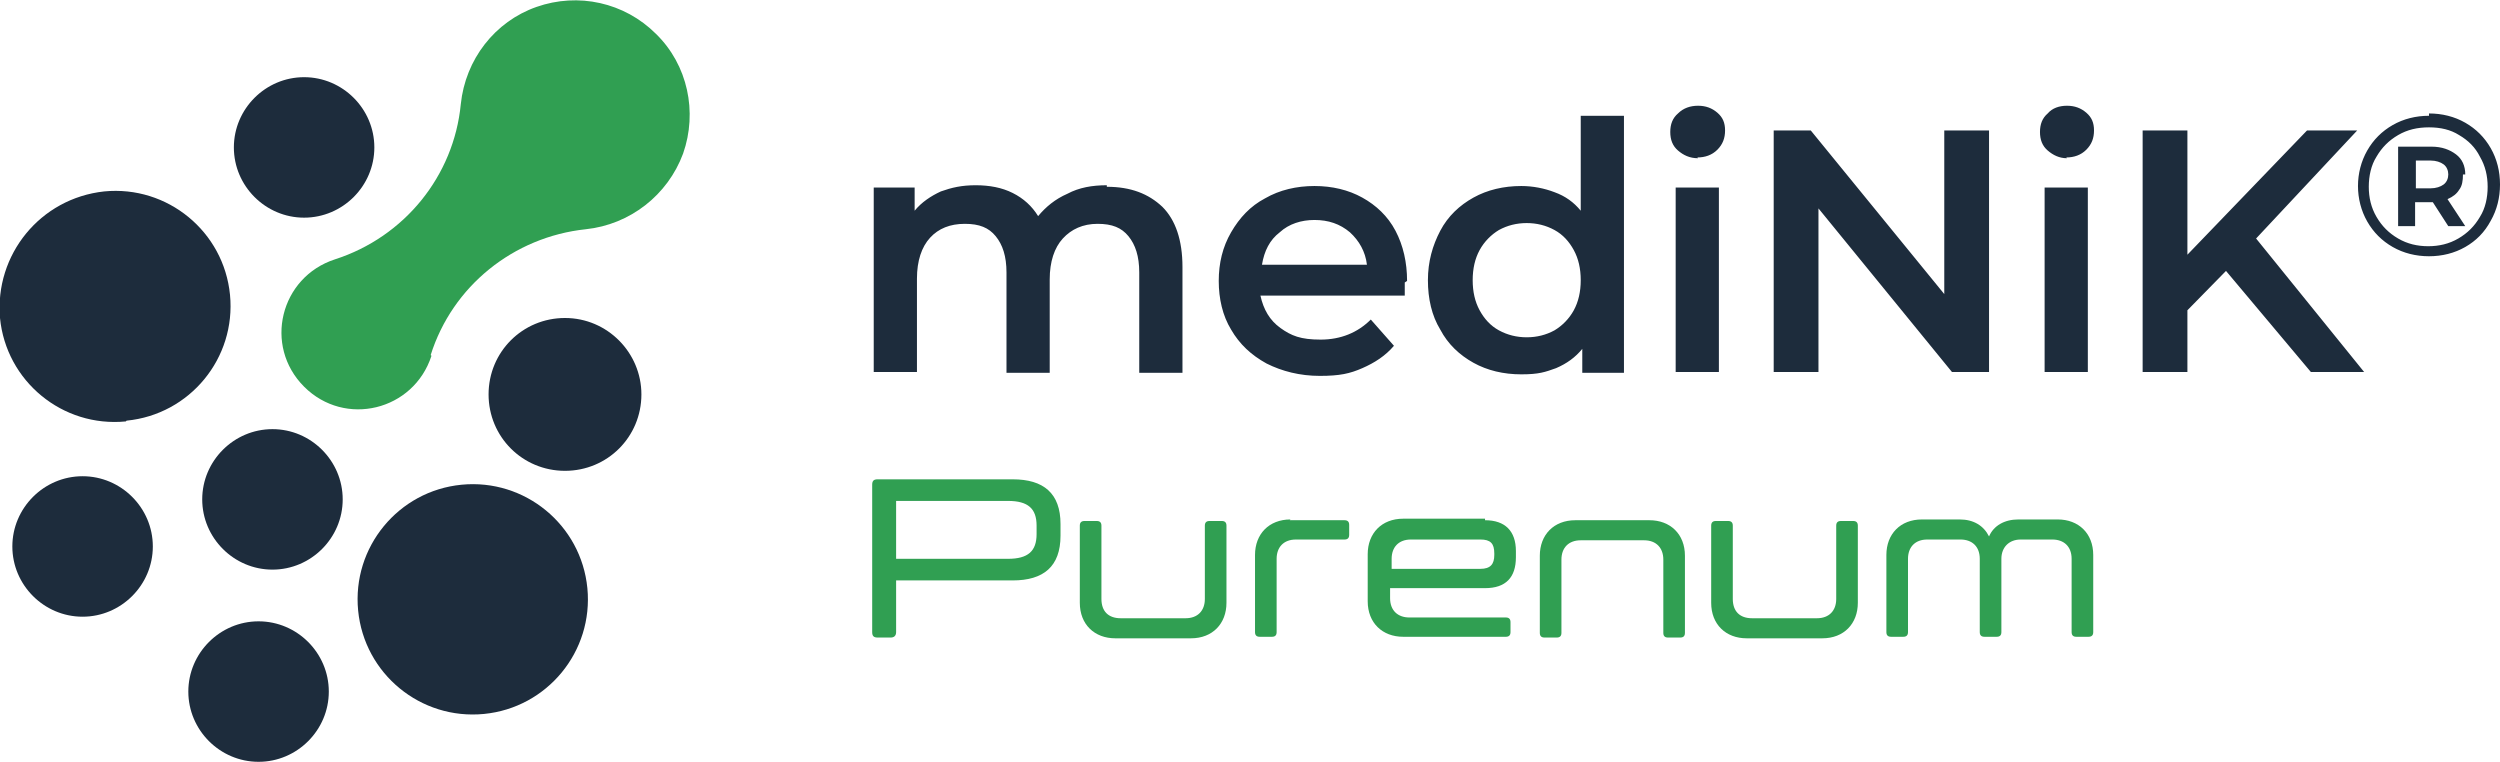 <?xml version="1.0" encoding="UTF-8"?>
<svg xmlns="http://www.w3.org/2000/svg" xmlns:svg="http://www.w3.org/2000/svg" xmlns:rdf="http://www.w3.org/1999/02/22-rdf-syntax-ns#" xmlns:dc="http://purl.org/dc/elements/1.1/" xmlns:cc="http://creativecommons.org/ns#" version="1.1" viewBox="0 0 323.9 98.7">
  <defs>
    <style>
      .cls-1 {
        fill: #309f52;
      }

      .cls-2 {
        fill: #1d2c3c;
      }
    </style>
  </defs>
  <!-- Generator: Adobe Illustrator 28.6.0, SVG Export Plug-In . SVG Version: 1.2.0 Build 709)  -->
  <g>
    <g id="Ebene_1">
      <g id="svg2">
        <g id="g10">
          <g id="g12">
            <path id="path14" class="cls-1" d="M113.7,62.1h17.5c4,0,6.2,1.8,6.2,5.8v1.5c0,4-2.2,5.8-6.2,5.8h-15.1v6.7c0,.5-.3.7-.7.7h-1.7c-.5,0-.7-.2-.7-.7v-19.1c0-.5.2-.7.7-.7M130.6,64.9h-14.5v7.5h14.5c2.6,0,3.7-1,3.7-3.2v-1.1c0-2.2-1.1-3.2-3.7-3.2"/>
            <path id="path16" class="cls-1" d="M145.4,80.1h8.2c1.6,0,2.5-1,2.5-2.5v-9.5c0-.4.2-.6.6-.6h1.6c.4,0,.6.2.6.6v10c0,2.7-1.8,4.6-4.6,4.6h-9.8c-2.7,0-4.6-1.8-4.6-4.6v-10c0-.4.2-.6.6-.6h1.6c.4,0,.6.2.6.6v9.5c0,1.6.9,2.5,2.5,2.5"/>
            <path id="path18" class="cls-1" d="M167.1,67.4h7.1c.4,0,.6.2.6.6v1.3c0,.4-.2.6-.6.6h-6.3c-1.6,0-2.5,1-2.5,2.5v9.5c0,.4-.2.6-.6.6h-1.6c-.4,0-.6-.2-.6-.6v-10c0-2.7,1.8-4.6,4.6-4.6"/>
            <path id="path20" class="cls-1" d="M192.4,67.4c2.6,0,4,1.4,4,4v.8c0,2.6-1.3,4-4,4h-12.3v1.3c0,1.6,1,2.5,2.5,2.5h12.5c.4,0,.6.2.6.6v1.3c0,.4-.2.6-.6.6h-13.3c-2.7,0-4.6-1.8-4.6-4.6v-6.1c0-2.7,1.8-4.6,4.6-4.6h10.6v.2ZM180.2,73.7h11.6c1.3,0,1.8-.6,1.8-1.8v-.2c0-1.3-.5-1.8-1.8-1.8h-9c-1.6,0-2.5,1-2.5,2.5v1.3"/>
            <path id="path22" class="cls-1" d="M203.9,67.4h9.8c2.7,0,4.6,1.8,4.6,4.6v10c0,.4-.2.6-.6.6h-1.6c-.4,0-.6-.2-.6-.6v-9.5c0-1.5-.9-2.5-2.5-2.5h-8.2c-1.6,0-2.5,1-2.5,2.5v9.5c0,.4-.2.6-.6.6h-1.6c-.4,0-.6-.2-.6-.6v-10c0-2.7,1.8-4.6,4.6-4.6"/>
            <path id="path24" class="cls-1" d="M227.2,80.1h8.2c1.6,0,2.5-1,2.5-2.5v-9.5c0-.4.2-.6.6-.6h1.6c.4,0,.6.2.6.6v10c0,2.7-1.8,4.6-4.6,4.6h-9.8c-2.7,0-4.6-1.8-4.6-4.6v-10c0-.4.2-.6.6-.6h1.6c.4,0,.6.2.6.6v9.5c0,1.6.9,2.5,2.5,2.5"/>
            <path id="path26" class="cls-1" d="M253.6,69.9h-3.9c-1.6,0-2.5,1-2.5,2.5v9.5c0,.4-.2.6-.6.6h-1.6c-.4,0-.6-.2-.6-.6v-10c0-2.7,1.8-4.6,4.6-4.6h4.9c1.8,0,3.1.8,3.8,2.2.6-1.4,2-2.2,3.8-2.2h5.1c2.7,0,4.6,1.8,4.6,4.6v10c0,.4-.2.6-.6.6h-1.6c-.4,0-.6-.2-.6-.6v-9.5c0-1.6-1-2.5-2.5-2.5h-4.1c-1.5,0-2.5,1-2.5,2.5v9.5c0,.4-.2.6-.6.6h-1.6c-.4,0-.6-.2-.6-.6v-9.5c0-1.6-1-2.5-2.5-2.5"/>
            <path id="path28" class="cls-2" d="M83.1,51.1c0-5.4-4.4-9.9-9.9-9.9s-9.9,4.4-9.9,9.9,4.4,9.9,9.9,9.9,9.9-4.4,9.9-9.9"/>
            <path id="path30" class="cls-2" d="M42.6,89.6c0-5-4.1-9.1-9.1-9.1s-9.1,4.1-9.1,9.1,4.1,9.1,9.1,9.1,9.1-4.1,9.1-9.1"/>
            <path id="path32" class="cls-2" d="M19.8,70.8c0-5-4.1-9.1-9.1-9.1s-9.1,4.1-9.1,9.1,4.1,9.1,9.1,9.1,9.1-4.1,9.1-9.1"/>
            <path id="path34" class="cls-2" d="M44.4,64.7c0-5-4.1-9.1-9.1-9.1s-9.1,4.1-9.1,9.1,4.1,9.1,9.1,9.1,9.1-4.1,9.1-9.1"/>
            <path id="path36" class="cls-2" d="M48.5,19.1c0-5-4.1-9.1-9.1-9.1s-9.1,4.1-9.1,9.1,4.1,9.1,9.1,9.1,9.1-4.1,9.1-9.1"/>
            <path id="path38" class="cls-2" d="M16.4,54.5c8.2-.8,14.2-8.1,13.4-16.3s-8.1-14.2-16.3-13.4C5.2,25.7-.7,33,0,41.2c.8,8.2,8.1,14.2,16.3,13.4"/>
            <path id="path40" class="cls-1" d="M55.8,46c2.8-8.9,10.7-15.3,20.1-16.3,5.7-.6,10.6-4.4,12.6-9.8,1.9-5.4.6-11.5-3.5-15.5-4.1-4.1-10.1-5.4-15.5-3.5s-9.2,6.8-9.8,12.6c-.9,9.3-7.3,17.2-16.3,20.1-7.1,2.3-9.3,11.2-4,16.5s14.2,3.1,16.5-4"/>
            <path id="path42" class="cls-2" d="M62.7,92.5c8.2-.8,14.2-8.1,13.4-16.3-.8-8.2-8.1-14.2-16.3-13.4s-14.2,8.1-13.4,16.3c.8,8.2,8.1,14.2,16.3,13.4"/>
            <path id="path44" class="cls-2" d="M143.4,24c-1.9,0-3.6.3-5.1,1.1-1.6.7-2.8,1.7-3.8,2.9-.8-1.3-1.9-2.3-3.3-3-1.4-.7-3-1-4.8-1s-3.1.3-4.5.8c-1.3.6-2.5,1.4-3.4,2.5v-3h-5.3v23.9h5.6v-12.1c0-2.3.6-4.1,1.7-5.3,1.1-1.2,2.6-1.8,4.5-1.8s3.1.5,4,1.6,1.4,2.6,1.4,4.7v13h5.6v-12.1c0-2.3.6-4.1,1.7-5.3,1.1-1.2,2.6-1.9,4.5-1.9s3.1.5,4,1.6,1.4,2.6,1.4,4.7v13h5.6v-13.7c0-3.5-.9-6.1-2.6-7.8-1.8-1.7-4.1-2.6-7.2-2.6M182.3,36.4c0-2.4-.5-4.6-1.5-6.5s-2.5-3.3-4.3-4.3-3.9-1.5-6.2-1.5-4.5.5-6.4,1.6c-1.9,1-3.3,2.5-4.4,4.4-1.1,1.9-1.6,4-1.6,6.3s.5,4.5,1.6,6.3c1.1,1.9,2.6,3.3,4.6,4.4,2,1,4.3,1.6,6.9,1.6s3.9-.3,5.5-1,3-1.6,4.1-2.9l-3-3.4c-1.7,1.7-3.9,2.6-6.5,2.6s-3.8-.5-5.2-1.5-2.2-2.4-2.6-4.2h18.7v-1.7M170.3,28.5c1.8,0,3.3.5,4.6,1.6,1.2,1.1,2,2.5,2.2,4.2h-13.6c.3-1.8,1-3.2,2.3-4.2,1.2-1.1,2.8-1.6,4.5-1.6M204.8,15v12.3c-.9-1.1-2-1.9-3.4-2.4-1.3-.5-2.8-.8-4.3-.8-2.3,0-4.4.5-6.2,1.5s-3.3,2.4-4.3,4.3c-1,1.9-1.6,4-1.6,6.4s.5,4.6,1.6,6.4c1,1.9,2.5,3.3,4.3,4.3s3.9,1.5,6.2,1.5,3.1-.3,4.5-.8c1.4-.6,2.5-1.4,3.4-2.5v3.1h5.4V15h-5.6,0ZM197.8,43.7c-1.3,0-2.5-.3-3.6-.9-1.1-.6-1.9-1.5-2.5-2.6s-.9-2.4-.9-3.9.3-2.8.9-3.9c.6-1.1,1.5-2,2.5-2.6,1.1-.6,2.3-.9,3.6-.9s2.5.3,3.6.9,1.9,1.5,2.5,2.6c.6,1.1.9,2.4.9,3.9s-.3,2.8-.9,3.9c-.6,1.1-1.5,2-2.5,2.6-1.1.6-2.3.9-3.6.9M217.1,48.2h5.6v-23.9h-5.6v23.9ZM219.9,20.4c1,0,1.9-.3,2.6-1,.7-.7,1-1.5,1-2.5s-.3-1.7-1-2.3-1.5-.9-2.5-.9-1.9.3-2.6,1c-.7.6-1,1.4-1,2.4s.3,1.8,1,2.4,1.5,1,2.6,1M251.9,16.9v21.2l-17.3-21.2h-4.8v31.3h5.8v-21.2l17.3,21.2h4.8v-31.3h-5.8,0ZM264.9,48.2h5.6v-23.9h-5.6v23.9ZM267.7,20.4c1,0,1.9-.3,2.6-1s1-1.5,1-2.5-.3-1.7-1-2.3-1.5-.9-2.5-.9-1.9.3-2.5,1c-.7.6-1,1.4-1,2.4s.3,1.8,1,2.4,1.5,1,2.5,1M299.5,48.2h6.8l-14-17.3,13.1-14h-6.5l-15.5,16.1v-16.1h-5.8v31.3h5.8v-8l5-5.1,11,13.1h.1ZM314.7,15c-1.7,0-3.3.4-4.7,1.2-1.4.8-2.5,1.9-3.3,3.3s-1.2,3-1.2,4.6.4,3.2,1.2,4.6c.8,1.4,1.9,2.5,3.3,3.3s3,1.2,4.7,1.2,3.3-.4,4.7-1.2c1.4-.8,2.5-1.9,3.3-3.4.8-1.4,1.2-3,1.2-4.7s-.4-3.3-1.2-4.7-1.9-2.5-3.3-3.3-3-1.2-4.7-1.2M314.6,31.9c-1.4,0-2.7-.3-3.9-1-1.2-.7-2.1-1.6-2.8-2.8-.7-1.2-1-2.5-1-3.9s.3-2.8,1-3.9c.7-1.2,1.6-2.1,2.8-2.8,1.2-.7,2.5-1,4-1s2.8.3,3.9,1c1.2.7,2.1,1.6,2.7,2.8.7,1.2,1,2.5,1,3.9s-.3,2.8-1,3.9c-.7,1.2-1.6,2.1-2.8,2.8-1.2.7-2.5,1-3.9,1M319.4,22.6c0-1.1-.4-2-1.2-2.6-.8-.6-1.8-1-3.2-1h-4.3v10.3h2.2v-3.1h2.3l2,3.1h2.2l-2.3-3.5c.7-.3,1.2-.7,1.5-1.2.4-.5.5-1.2.5-2M313,24.4v-3.6h1.9c.7,0,1.3.2,1.7.5.4.3.6.8.6,1.3s-.2,1-.6,1.3-1,.5-1.7.5h-1.9"/>
          </g>
        </g>
      </g>
    </g>
  </g>
</svg>